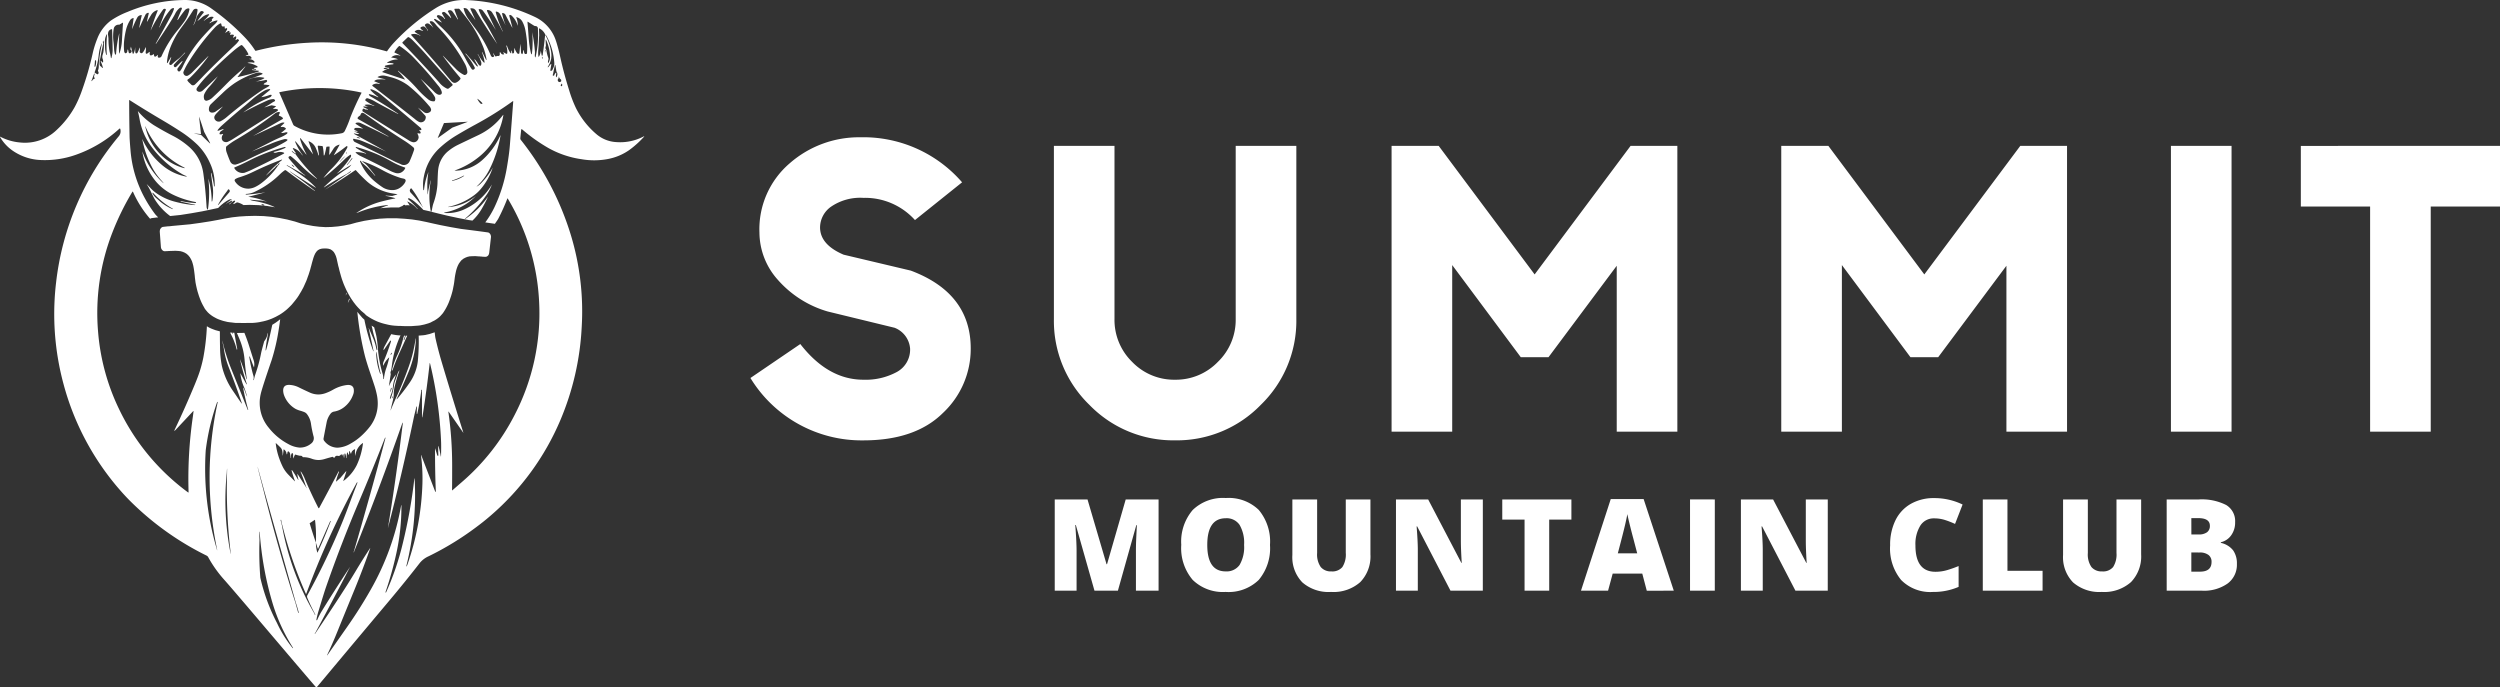 <svg xmlns="http://www.w3.org/2000/svg" xmlns:xlink="http://www.w3.org/1999/xlink" width="236.434" height="65.009" viewBox="0 0 236.434 65.009"><rect x="0" y="0" width="236.434" height="65.009" fill="#333333" stroke="none"/><defs><clipPath id="clip-path"><path id="Pfad_2305" data-name="Pfad 2305" d="M0,9H236.434V-56.01H0Z" transform="translate(0 56.01)" fill="none"></path></clipPath></defs><g id="Gruppe_2632" data-name="Gruppe 2632" transform="translate(0 56.01)"><g id="Gruppe_2634" data-name="Gruppe 2634" transform="translate(0 -56.01)" clip-path="url(#clip-path)"><g id="Gruppe_2632-2" data-name="Gruppe 2632" transform="translate(70.971 12.981)"><path id="Pfad_2303" data-name="Pfad 2303" d="M0,3.152a12.32,12.32,0,0,0,10.679,5.9q4.913,0,7.534-2.6A8.3,8.3,0,0,0,20.834.367q0-5.24-5.666-7.37L8.812-8.51Q6.583-9.46,6.585-11.1a2.42,2.42,0,0,1,1.064-1.965,4.884,4.884,0,0,1,3.031-.819,6.354,6.354,0,0,1,4.881,2.1l4.456-3.57a12.347,12.347,0,0,0-9.631-4.259,9.935,9.935,0,0,0-6.667,2.457A8.2,8.2,0,0,0,.852-10.607,6.74,6.74,0,0,0,2.621-6.1,9.975,9.975,0,0,0,7.305-3.138L13.627-1.6A2.3,2.3,0,0,1,15.1.367a2.4,2.4,0,0,1-1.244,2.211,6.174,6.174,0,0,1-3.178.737q-3.341,0-5.962-3.374ZM32.054,5.69a11.044,11.044,0,0,0,8.107,3.358A11.049,11.049,0,0,0,48.27,5.69a11.049,11.049,0,0,0,3.358-8.107V-18.8H45.894V-2.417a5.518,5.518,0,0,1-1.686,4.046,5.518,5.518,0,0,1-4.046,1.686A5.5,5.5,0,0,1,36.1,1.629a5.548,5.548,0,0,1-1.67-4.046V-18.8H28.7V-2.417A11.044,11.044,0,0,0,32.054,5.69M60.636-18.8V8.23h5.733V-7.528l6.486,8.714h2.621l6.453-8.648V8.23h5.733V-18.8H83.239L74.165-6.643,65.091-18.8Zm36.853,0V8.23h5.734V-7.528l6.486,8.714h2.621l6.453-8.648V8.23h5.733V-18.8h-4.422L111.018-6.643,101.944-18.8ZM134.342,8.23h5.733V-18.8h-5.733Zm0-27.025,12.285,0v5.733h6.552V8.23h5.733V-13.063h6.552V-18.8Z" transform="translate(0 19.615)" fill="#fff"></path></g><g id="Gruppe_2633" data-name="Gruppe 2633" transform="translate(0 -0.001)"><path id="Pfad_2304" data-name="Pfad 2304" d="M8.429,1.793c.065-.072.055-.086-.031-.041a4.754,4.754,0,0,1-2.563.527,3.141,3.141,0,0,1-1.866-.732,7.827,7.827,0,0,1-1.96-2.49,11.537,11.537,0,0,1-.629-1.64Q.881-4.16.523-5.774q-.1-.456-.175-.739C.256-6.853.187-7.1.136-7.245A3.772,3.772,0,0,0-1.822-9.533a16.812,16.812,0,0,0-6.357-1.612,5.062,5.062,0,0,0-3.051.738,19.8,19.8,0,0,0-3.91,3.214,7.153,7.153,0,0,0-.7.861.063.063,0,0,1-.068.024,22.523,22.523,0,0,0-7.445-.807,25.285,25.285,0,0,0-4.907.759.06.06,0,0,1-.066-.026,8.234,8.234,0,0,0-.895-1.156,21.6,21.6,0,0,0-3.222-2.8,4.277,4.277,0,0,0-2.634-.821A14.374,14.374,0,0,0-40.4-10.034a7.959,7.959,0,0,0-1.559.808A3.858,3.858,0,0,0-43.26-7.5a9.184,9.184,0,0,0-.42,1.328,29.228,29.228,0,0,1-1.014,3.526,10.948,10.948,0,0,1-.7,1.611,8.858,8.858,0,0,1-1.7,2.16,4.318,4.318,0,0,1-3.447,1.192,4.957,4.957,0,0,1-1.865-.534c-.055-.027-.066-.015-.035.037A4.056,4.056,0,0,0-51.078,3.21a5,5,0,0,0,2.493.765,8.78,8.78,0,0,0,3.313-.5,11.941,11.941,0,0,0,4.106-2.466.05.05,0,0,1,.082.023.822.822,0,0,1,.01.4.812.812,0,0,1-.185.334,26.155,26.155,0,0,0-5.894,13.783q-.106.89-.147,1.753a25.379,25.379,0,0,0,.847,7.853,25.092,25.092,0,0,0,5.388,10.085q.573.658,1.214,1.274a27.368,27.368,0,0,0,6.932,4.873.345.345,0,0,1,.146.139,11.445,11.445,0,0,0,1.481,2.1q.719.8,4.311,5.036,3.665,4.318,4.415,5.179a.036.036,0,0,0,.057,0q3.468-4.149,6.948-8.291,1.436-1.711,2.809-3.475a2.256,2.256,0,0,1,.828-.627A27.729,27.729,0,0,0-7.455,38.72q.742-.547,1.378-1.1A24.541,24.541,0,0,0,.548,28.549a25.845,25.845,0,0,0,2.007-8.786A24.843,24.843,0,0,0,1.538,11.1a27.165,27.165,0,0,0-4.726-9.01.263.263,0,0,1-.063-.182l.079-.776c.008-.084.046-.1.113-.039A15.94,15.94,0,0,0-.585,2.845,9.04,9.04,0,0,0,2.556,3.9a6.9,6.9,0,0,0,2.479-.022,5.2,5.2,0,0,0,2-.836A9.048,9.048,0,0,0,8.429,1.793M-.854-7.333c0-.11.016-.116.06-.016A4.08,4.08,0,0,1-.436-5.706a1.238,1.238,0,0,1-.121.439c-.014.035-.039.058-.058.052-.036-.01-.03-.116.021-.316A.261.261,0,0,0-.6-5.683a2.962,2.962,0,0,1-.187-.749.316.316,0,0,1-.044-.374Zm-.067.946c0-.045.015-.055.042-.029s.012.034,0,.063a.1.1,0,0,0-.012.035q-.042.3-.027-.068M-1.2-5.7c-.02-.093-.009-.116.032-.073a.09.09,0,0,1,.022.062c0,.176-.016.181-.055.012M-22.684,48.737a.083.083,0,0,1,.03-.043.13.13,0,0,0,.031-.037q1.657-3.069,3.252-6.169.04-.077,0-.01-1.361,2.051-2.652,4.148a6.44,6.44,0,0,0-.427.824.079.079,0,0,1-.051.052c-.021.007-.041-.016-.037-.043a7.648,7.648,0,0,1,.241-.952q.494-1.633.655-2.1,1.433-4.126,3.141-8.146,1.267-2.981,2.447-6c.021-.051.036-.055.046-.009a.069.069,0,0,1,0,.03q-1.426,5.385-2.992,10.734a.041.041,0,0,0-.019.038q.01.049.031,0,2.408-5.991,4.541-12.09c.075-.216.1-.21.071.017-.056.427-.11.855-.164,1.29q-.538,4.278-1.236,8.532c0,.029,0,.029,0,0q1.327-5.108,2.411-10.272.127-.606.284-1.2a.072.072,0,0,1,.02-.037c.032-.029.045-.012.039.053-.016.2-.026.4-.024.594q0,.1.042.038a.094.094,0,0,0,.015-.035q.228-1.041.364-2.1a.315.315,0,0,0,0-.079c0-.032,0-.055.026-.062s.043.01.043.038l.01,2.389c0,.255.021.257.06.006q.385-2.446.66-4.905c.009-.084.023-.085.044,0a38.539,38.539,0,0,1,1.033,7.26q.026.528,0,1.486a.054.054,0,0,1,0,.02c-.013.022-.022.017-.027-.013q-.075-.451-.195-.895C-11,31-11.016,31-11.016,31.1c0,.227,0,.46.009.694.006.2-.028.231-.1.082a.433.433,0,0,1-.03-.079c-.051-.178-.106-.354-.166-.528-.009-.028-.015-.027-.015,0q0,2.336.078,4.046c0,.024-.007.037-.024.039a.048.048,0,0,1-.042-.036L-12.6,31.946c-.038-.1-.051-.1-.037.009a16.832,16.832,0,0,1,.128,2.631,25.774,25.774,0,0,1-1.411,7.631.568.568,0,0,1-.094.186c-.023.027-.03.022-.022-.014a27.742,27.742,0,0,0,.793-8.248.054.054,0,0,0,0-.024c-.015-.043-.026-.043-.03,0A49.031,49.031,0,0,1-14.36,40.2a25.817,25.817,0,0,1-1.587,4.666q-.026.054-.042,0a.1.1,0,0,1,0-.068,32.4,32.4,0,0,0,1.032-3.713,20.6,20.6,0,0,0,.463-4.361c0-.162-.015-.162-.044,0a24.743,24.743,0,0,1-2.834,7.835q-1.022,1.807-2.211,3.506-.928,1.327-1.857,2.654c-.1.151-.118.143-.039-.023q.467-.985.918-2.1.811-2,1.628-3.989.78-1.9,1.465-3.845c.036-.1.024-.109-.036-.016q-.695,1.064-1.372,2.2-1.165,1.946-3.759,5.792c-.039.058-.057.06-.051.006m6.193-24.556a.136.136,0,0,1-.041-.068,6.153,6.153,0,0,1-.34-1.637,1.558,1.558,0,0,1,0-.254c.019-.145.035-.145.05,0a12.613,12.613,0,0,0,.363,1.92c.014.053,0,.066-.03.039m-8.251,8.01c0,.015,0,.015.012,0l.161-.34a.053.053,0,0,1,.067-.021c.122.039.247.074.373.1.006,0,.052,0,.14.009a.16.16,0,0,1,.138.091.068.068,0,0,0,.06.039,2.335,2.335,0,0,1,.836.156,1.914,1.914,0,0,0,.643.113,2.222,2.222,0,0,0,.627-.116c.226-.068.453-.131.682-.188a.007.007,0,0,1,.008,0c.1.094.166.113.192.055a.235.235,0,0,1,.284-.145.243.243,0,0,0,.247-.062c.1-.114.147-.1.153.03q0,.075.028,0c.029-.088.058-.125.091-.113s.031.037.035.075c.035.369.062.345.082-.075a.117.117,0,0,1,.021-.066c.041-.045.08.026.121.21a.509.509,0,0,1,.014.127c0,.1.013.123.036.066a.1.1,0,0,0,.008-.042,1.817,1.817,0,0,1,.044-.416c.017-.086.041-.087.071-.006.1.262.137.226.121-.108,0-.049.008-.07.035-.064s.034.028.05.062l.079.171c.014.03.023.028.029-.007a.568.568,0,0,1,.33-.4c.031-.017.046-.008.044.029a2.21,2.21,0,0,0,.02.561q.009.045.014,0a1.594,1.594,0,0,1,.685-1.173c.024-.017.035-.012.03.019a6.823,6.823,0,0,1-.587,2.057,4.223,4.223,0,0,1-1.258,1.5q-.03.023-.017-.014l.267-.809c.037-.115.016-.125-.064-.031l-.487.573-.173.15-.173.157c-.05.044-.066.034-.051-.03a6.247,6.247,0,0,1,.254-.788.226.226,0,0,0,.012-.044c.012-.1-.012-.1-.072.015q-.876,1.684-1.779,3.351c-.034.063-.066.063-.1,0q-.719-1.408-1.33-2.869a3.547,3.547,0,0,0-.288-.518c-.016-.027-.046-.037-.056-.021s0,.026.012.046.016.03.021.041q.258.644.474,1.3.157.341-.026.026l-.765-1.191c-.015-.022-.021-.021-.019,0a2.518,2.518,0,0,0,.1.51.031.031,0,0,1,0,.027.016.016,0,0,1-.017.008.036.036,0,0,1-.027-.02c-.164-.284-.334-.562-.516-.835a.181.181,0,0,0-.032-.034c-.048-.031-.064-.021-.049.033.088.325.19.641.3.946.022.059.012.066-.033.021q-.28-.292-.564-.581a3.083,3.083,0,0,1-.52-.708,7,7,0,0,1-.341-.8,6.367,6.367,0,0,1-.347-1.465c0-.029.006-.035.028-.014.144.13.282.265.417.4a.606.606,0,0,1,.167.3,1.691,1.691,0,0,1,.038.353q0,.235.038,0a4.278,4.278,0,0,0,.049-.426c0-.046.023-.055.06-.027a.567.567,0,0,1,.226.413q0,.033.031.028a.046.046,0,0,0,.033-.043c.026-.251.1-.294.215-.13a.37.37,0,0,1,.065.172,2.8,2.8,0,0,1,.029.31.072.072,0,0,0,.008.028c.009.013.017.015.027,0a.05.05,0,0,0,.008-.037.593.593,0,0,1,.073-.377A.055.055,0,0,1-24.8,31.7c.046.019.067.065.062.139,0,.038,0,.156,0,.353m2.152,7.969c.06.182.114.373.176.552.015.041.03.042.048,0q.564-1.3,1.12-2.564a.071.071,0,0,1,.022-.029c.043-.032.051-.015.027.051q-.548,1.455-1.229,2.91c-.013.028-.023.028-.032,0a3.4,3.4,0,0,1-.131-.922c-.2-.59-.395-1.18-.575-1.789a.181.181,0,0,0-.02-.044c.1-.059.508-.34.511-.328a12.683,12.683,0,0,1,.084,2.161m-.115,6.749a25.4,25.4,0,0,1-3.089-8.342l-.129-.514A.047.047,0,0,1-25.9,38c.02-.01.032,0,.038.044a2.551,2.551,0,0,0,.107.483,39.339,39.339,0,0,0,2.216,6.453c.019.042.035.041.05,0A78.776,78.776,0,0,1-18.725,34.5a.079.079,0,0,1,.028-.03c.045-.027.055-.008.03.057q-.4,1.024-.78,2.05-.393,1.052-.635,1.641a67.657,67.657,0,0,1-3.3,6.9.286.286,0,0,0-.014.257,15.561,15.561,0,0,0,.747,1.551.038.038,0,0,1-.012.052q-.026.014-.035-.024a.153.153,0,0,0-.013-.036m-5.209-7.016c-.014-.371-.019-.622-.012-.751,0-.015.007-.026.017-.026s.013.008.014.024a31,31,0,0,0,1.262,6.883A17.024,17.024,0,0,0-24.751,50.1c.009.015.01.032,0,.037a.031.031,0,0,1-.021,0,.033.033,0,0,1-.016-.012,11.383,11.383,0,0,1-1.473-2.362,17.76,17.76,0,0,1-1.577-4.283,31.019,31.019,0,0,1-.078-3.585m.42-4.734,3.017,10.685q.151.447.268.905c.007.026,0,.043-.007.053s-.037,0-.044-.028l-.258-.927q-1.677-5.274-3.02-10.645-1.147-4.424.044-.044m-3.519-1.583q.05-.879.029.066a50.494,50.494,0,0,0,.323,7.3c.053.383.042.383-.037,0a26.14,26.14,0,0,1-.315-7.368M-33,31.407a21.655,21.655,0,0,1,1.067-4.514c.01-.03.021-.045.036-.044s.027.026.022.051a33.2,33.2,0,0,0-.1,13.666q.124.613-.026.048a26.884,26.884,0,0,1-1-9.206M-39.946,6.993c.028-.045.052-.044.073.006a9.989,9.989,0,0,0,1.612,2.535l.074-.049.1-.02.3-.037.144-.019L-37.5,9.4c-.1-.111-.21-.205-.3-.323A12.222,12.222,0,0,1-38.753,7.6a11.266,11.266,0,0,1-1.364-4.553q-.082-.959-.089-1.32-.033-1.7-.037-3.4c0-.029.013-.036.037-.02q1.572,1,3.176,1.943.881.519,1.736,1.079a10.484,10.484,0,0,1,1.539,1.231,5.665,5.665,0,0,1,1.149,1.691,4.68,4.68,0,0,1,.448,2.18c0,.029-.023.049-.044.039s-.031-.03-.026-.066a.227.227,0,0,0,0-.067c-.06-.36-.137-.715-.229-1.068-.029-.113-.046-.11-.051,0a.142.142,0,0,0,0,.038c.034.181.06.361.081.543.013.12.038.3.074.544a4.348,4.348,0,0,1-.026,1.445.087.087,0,0,1-.022.046c-.026.022-.039.013-.041-.03a7.621,7.621,0,0,0-.305-2.1c-.008-.029-.01-.028-.007,0a11.111,11.111,0,0,1-.031,2.831c-.015.109-.046.1-.1-.016a.535.535,0,0,1-.037-.171q-.1-1.663-.3-3.106a4.077,4.077,0,0,0-1.365-2.573,7.6,7.6,0,0,0-1.549-1.047q-.9-.463-1.761-.987A6.74,6.74,0,0,1-39.4-.63c-.019-.022-.026-.019-.017.009q.094.366.161.739A6.105,6.105,0,0,0-38.216,2.6a9.422,9.422,0,0,0,2.89,2.649,2.469,2.469,0,0,0,.463.23c.055.017.07.035.049.052s-.041.009-.089,0a4.941,4.941,0,0,1-2.235-1.086,7,7,0,0,1-1.854-2.433c-.013-.026-.015-.024-.01,0a9.265,9.265,0,0,0,1.016,2.816,6.167,6.167,0,0,0,.8,1.091c.287.326.266.33-.066.007A7.487,7.487,0,0,1-38.985,3.2c-.01-.028-.013-.028-.009,0a5.78,5.78,0,0,0,1.077,2.548,4.933,4.933,0,0,0,1.952,1.566,8.417,8.417,0,0,0,1.98.63A.083.083,0,0,1-33.917,8c.007.03-.028.044-.107.039A7.653,7.653,0,0,1-35.3,7.861c-.05-.012-.079-.01-.087,0s.014.042.051.05c.716.166,1.139.26,1.272.282q.146.024.014.042a.119.119,0,0,1-.029,0,10.2,10.2,0,0,1-1.789-.308A5.423,5.423,0,0,1-37.819,7a3.125,3.125,0,0,1-.4-.371c-.113-.122-.229-.241-.345-.36-.022-.02-.024-.019-.008.007a7.455,7.455,0,0,1,.392.711c.183.382.306.622.369.724a5.7,5.7,0,0,0,1.446,1.56l.969-.1,1.031-.162,1.032-.183.76-.157.685-.147.063-.012a4.028,4.028,0,0,1,.969-.756.528.528,0,0,1,.31-.068c.024,0,.024.008,0,.019a4.042,4.042,0,0,0-.581.447,3.463,3.463,0,0,1,.533-.313c.092-.042.113-.019.063.068a.347.347,0,0,1-.157.146.094.094,0,0,0-.035.024c-.091.1-.085.114.016.053a.123.123,0,0,0,.028-.022,1.164,1.164,0,0,1,.351-.284c.065-.015.1,0,.106.039a.093.093,0,0,1-.031.075q-.353.373.169.057A.115.115,0,0,1-30,7.982a1.977,1.977,0,0,1,.534.229c.01.007.02.016.03.023l.58-.019.859.026.8.078.741.122a5.348,5.348,0,0,0-.832-.328,8.619,8.619,0,0,0-1.148-.269,1.115,1.115,0,0,1-.374-.106c-.028-.014-.027-.02,0-.017.334.035.67.06,1.007.079a2.971,2.971,0,0,1,.635.136c.027.008.027.007,0,0a7.1,7.1,0,0,0-1.78-.478c-.026,0-.026-.008,0-.014l1.541-.4c.043-.012.043-.013,0-.006q-.853.136-1.714.209c-.053,0-.086,0-.1-.021s.016-.043.05-.045a2.135,2.135,0,0,0,.7-.156,8.52,8.52,0,0,0,2.491-1.71,3.967,3.967,0,0,1,.433-.36.115.115,0,0,1,.139,0q1.337,1,2.7,1.933a.051.051,0,0,0,.019.007c.031,0,.03-.006,0-.032Q-23.76,5.98-24.9,5.181c-.229-.2-.221-.205.026-.026l2.189,1.39c.118.075.129.064.03-.037a8.857,8.857,0,0,0-1.157-.992c-.169-.12-.417-.295-.739-.52-.247-.174-.5-.334-.764-.485a.039.039,0,0,1-.022-.035c0-.019.014-.022.036-.009q.86.458,1.685.974c.012.006.02.007.026,0s0-.019-.007-.026a3.713,3.713,0,0,1-.635-.549q-.447-.489-.873-1c-.111-.135-.086-.223.079-.265a.094.094,0,0,1,.077.019,9.115,9.115,0,0,1,.871.783,11.687,11.687,0,0,0,1.546,1.327.056.056,0,0,0,.039.009c.028-.007.026-.019-.008-.035a.075.075,0,0,1-.024-.016A14.779,14.779,0,0,1-24.5,3.434a.162.162,0,0,0-.066-.051.757.757,0,0,1-.279-.212.046.046,0,0,1-.013-.03c-.008-.049.008-.051.048-.008a.865.865,0,0,0,.269.2c.077.036.091.019.041-.051l-.209-.3c-.093-.133-.063-.168.089-.1a1.542,1.542,0,0,1,.686.549l.017.022c.133.127.146.127.042,0l-.014-.021a5.548,5.548,0,0,1-.642-1.144c-.032-.113,0-.117.08-.016q.447.533.869,1.076.19.24.046-.029a6.746,6.746,0,0,1-.518-1.251q-.087-.3.1-.056l1.085,1.4c.017.022.022.021.013-.006l-.421-1.18c-.01-.028,0-.037.024-.027a1.179,1.179,0,0,1,.653.628,5.224,5.224,0,0,1,.25.666q.014.045.035.045c.017,0,.029-.026.024-.052l-.117-.8c-.006-.037.02-.072.051-.068l.374.035a.064.064,0,0,1,.051.056,4.581,4.581,0,0,1,.087.765c0,.078.024.092.065.038a.159.159,0,0,0,.023-.049c.064-.232.117-.464.16-.7a.061.061,0,0,1,.051-.051l.21-.015a.044.044,0,0,1,.048.048l-.036.688c0,.057.013.064.044.017q.172-.249.33-.5a.953.953,0,0,1,.237-.277,1.171,1.171,0,0,1,.341-.152c.029-.008.036,0,.022.027l-.525.945c-.014.026-.009.03.015.015q.575-.374,1.112-.8c.1-.079.15-.067.145.038a.263.263,0,0,1-.033.1A8.037,8.037,0,0,1-21.11,4.809a7.33,7.33,0,0,0-.739.838c-.019.023-.015.026.008.008A24.152,24.152,0,0,0-19.875,3.91a3.258,3.258,0,0,1,.546-.429.044.044,0,0,1,.068.031.305.305,0,0,1-.067.244l-.074.1a7.4,7.4,0,0,1-1.23,1.426c-.016.015-.016.016,0,0l1.372-.851c.028-.017.031-.013.012.014a1.5,1.5,0,0,1-.373.337,13.157,13.157,0,0,0-2.133,1.688c-.114.11-.1.122.029.036q1.006-.653,2.063-1.219l.341-.241a.037.037,0,0,1,.057.009c.006.015,0,.028-.022.036a.175.175,0,0,0-.032.019,1.869,1.869,0,0,1-.318.2q-1.015.716-2.032,1.429c-.046.032-.039.031.023-.007q1.414-.862,2.783-1.793a.051.051,0,0,1,.066.007,14.7,14.7,0,0,0,1.054,1.062,4.8,4.8,0,0,0,2.418,1.127l.4.068c.059.009.06.023,0,.041l-.448.13-.556-.034c-.031,0-.058.01-.057.027s.02.016.057.014a.165.165,0,0,1,.055,0c.251.057.5.12.75.187.065.017.065.032,0,.045q-.6.115-1.193.267A7.53,7.53,0,0,0-18.7,8.946c-.074.05-.062.052.012.022l.041-.013.007,0a10.156,10.156,0,0,1,2.848-.728q.071-.007.017.031a.187.187,0,0,1-.057.026c-.227.067-.447.168-.67.255l.221-.029.8-.05.757,0c.093-.034.171-.086.267-.115a.254.254,0,0,0,.1-.06c.087-.085.158-.1.211-.042a.066.066,0,0,0,.067.023.592.592,0,0,1,.318,0c.034.01.042,0,.026-.027l-.2-.322c-.012-.02-.008-.024.012-.017a2.533,2.533,0,0,1,.931.7l.048.007a8.8,8.8,0,0,0-.869-.883c-.086-.073-.086-.115,0-.127a.157.157,0,0,1,.087.014,2.353,2.353,0,0,1,.535.352,7.957,7.957,0,0,1,.774.731l.089.015.643.145c-.022,0-.043-.062-.062-.182a7.943,7.943,0,0,1,.02-2.686.19.19,0,0,1,.017-.037c.008-.014,0-.021-.012-.022a.022.022,0,0,0-.023.019l-.224.989q-.049.562-.059.044a8.286,8.286,0,0,1,.082-1.842c0-.029,0-.03-.008,0a6.3,6.3,0,0,0-.4,1.635.068.068,0,0,1-.03.056c-.021.012-.034,0-.039-.044a3.832,3.832,0,0,1,.058-1.277,4.94,4.94,0,0,1,1.5-2.687A9.686,9.686,0,0,1-9.24,1.613q.886-.529,1.794-1.02A31.945,31.945,0,0,0-3.97-1.585c.035-.026.05-.017.048.026Q-4.079.566-4.241,2.608q-.064.818-.29,2.132A14.186,14.186,0,0,1-5.713,8.473a8.692,8.692,0,0,1-.852,1.4l.234.034.677.1c.108-.173.239-.33.334-.512A18.574,18.574,0,0,0-4.477,7.62c.01-.028.023-.028.038,0a20.828,20.828,0,0,1,2.968,9.791,20.849,20.849,0,0,1-2.3,10.638,20.992,20.992,0,0,1-5.008,6.381q-.437.378-.893.776c-.023.02-.034.015-.034-.015.007-.807.01-1.6.009-2.384a35.6,35.6,0,0,0-.355-4.994c-.009-.062,0-.067.041-.015l1.358,1.956c.017.024.021.022.012-.008Q-9.7,26.4-10.7,23.034q-.322-1.088-.572-2.195c-.043-.19-.05-.384-.08-.576l-.036.016-.212.071-.211.071-.211.049-.212.05-.211.028-.219.017-.2.016a18.668,18.668,0,0,1-.085,2.458,4.494,4.494,0,0,1-.756,1.973,17.558,17.558,0,0,1-1.213,1.577c-.008.01-.02.014-.026.008a.017.017,0,0,1-.007-.012.017.017,0,0,1,0-.01q.6-1.285,1.141-2.594a9.087,9.087,0,0,0,.677-2.92c.021-.315,0-.3-.057.051-.065.385-.142.766-.232,1.143-.084.345-.193.717-.331,1.117q-.536,1.544-1.223,3.029-.275.6-.523,1.206c-.029.071-.035.073-.02.008.07-.309.144-.615.222-.923a2.889,2.889,0,0,0,.074-.6,3.479,3.479,0,0,1,.078-.633,13.944,13.944,0,0,1,.458-1.563c.01-.029,0-.032-.015-.008a.837.837,0,0,0-.16.3c-.053.179-.081.269-.084.275-.053.137-.1.275-.154.412a2.118,2.118,0,0,0-.1.426,5.6,5.6,0,0,1-.295,1.186.1.1,0,0,1-.053.064c-.034.012-.044-.021-.027-.094a1.945,1.945,0,0,1,.088-.287,2.96,2.96,0,0,0,.193-.786,2.745,2.745,0,0,1,.1-.537c.062-.183.12-.368.176-.552.009-.029,0-.031-.015-.008a5.383,5.383,0,0,0-.63,1.042c-.015.034-.021.031-.015,0l.176-1.121a.291.291,0,0,1,.022-.287c.042-.218.077-.436.1-.657a9.291,9.291,0,0,1,.8-2.7h-.012l-.219-.014-.21-.024-.218-.036-.21-.046-.014,0c-.211.392-.421.785-.635,1.176a.72.72,0,0,0-.088.26c-.01.08.008.088.053.022l.564-.815c.02-.027.048-.041.066-.034s.034.045.016.1a20.194,20.194,0,0,1-.7,1.9.618.618,0,0,0-.036.348c.006.029.014.029.026,0a2.087,2.087,0,0,1,.518-.739c.022-.02.029-.015.023.015a7.733,7.733,0,0,1-.262.954,4.129,4.129,0,0,0-.23,1.02c0,.024-.01.038-.026.042s-.034-.015-.034-.038a1.654,1.654,0,0,0-.071-.489,11.3,11.3,0,0,1-.436-2.31q-.064-.785-.136-1.165c-.058-.3-.144-.6-.222-.9l-.02-.01-.2-.131-.022-.015c.034.144.074.287.1.432a6.659,6.659,0,0,0,.214.79,5.7,5.7,0,0,1,.224,1.005c.01.084-.006.107-.048.07a.123.123,0,0,1-.037-.074,4.623,4.623,0,0,0-.3-1.014q-.211-.5-.426-.991c-.01-.022-.012-.021-.007,0l.465,2.18c0,.01,0,.021-.014.021h-.008a.018.018,0,0,1-.012-.013A20.523,20.523,0,0,1-18,19.071l-.013-.012-.174-.161-.157-.183-.157-.183-.157-.194-.009-.013a28.991,28.991,0,0,0,.716,4.16q.157.6.443,1.449.374,1.1.481,1.438c.07.217.133.456.19.715a4.148,4.148,0,0,1,.1.731,3.589,3.589,0,0,1-.735,2.363,6.793,6.793,0,0,1-.818.883,5.186,5.186,0,0,1-.982.71,2.691,2.691,0,0,1-1.252.405,1.591,1.591,0,0,1-1.273-.646.291.291,0,0,1-.062-.239c.092-.489.189-.991.291-1.511a1.968,1.968,0,0,1,.366-.81.522.522,0,0,1,.337-.207,2.1,2.1,0,0,0,1.011-.468,2.545,2.545,0,0,0,.775-1.091,1.02,1.02,0,0,0,.064-.627c-.08-.269-.311-.375-.694-.32a3.509,3.509,0,0,0-1.243.431,4.4,4.4,0,0,1-.662.311,2.122,2.122,0,0,1-.71.145,1.989,1.989,0,0,1-.843-.185q-.5-.226-.985-.464a2.225,2.225,0,0,0-.97-.259c-.419,0-.6.226-.547.666a1.373,1.373,0,0,0,.082.333,2.475,2.475,0,0,0,1.071,1.267,2.223,2.223,0,0,0,.493.188c.114.034.226.073.337.117a.628.628,0,0,1,.272.215,1.944,1.944,0,0,1,.359.843,11.108,11.108,0,0,0,.241,1.209.63.63,0,0,1-.229.718,1.636,1.636,0,0,1-1.1.374,2.58,2.58,0,0,1-1.047-.332,5.774,5.774,0,0,1-1.855-1.547A3.652,3.652,0,0,1-27.8,26.1q.108-.51,1.028-3.194a19.161,19.161,0,0,0,.665-2.854c.05-.295.1-.649.147-1.024l-.063.055-.188.145-.187.135-.2.124-.111.071c-.168.782-.338,1.565-.566,2.333a.349.349,0,0,1-.019.05q-.063.125-.042-.084a13.139,13.139,0,0,1,.207-1.344.335.335,0,0,0-.016-.2,1.462,1.462,0,0,1-.326.8c-.166.594-.263.961-.29,1.1a14.059,14.059,0,0,1-.53,1.979,3.8,3.8,0,0,0-.152.565.041.041,0,0,1-.028.032c-.023.006-.03,0-.02-.03a.727.727,0,0,0-.017-.435,13.821,13.821,0,0,1-.37-1.695.179.179,0,0,1,0-.043c.009-.068.029-.06.062.027.117.316.237.631.36.945.01.028.019.027.023,0a1.27,1.27,0,0,0-.013-.568q-.251-.789-.5-1.577c-.137-.425-.272-.776-.4-1.095l-.169.006-.219,0-.21.007-.111,0q.115.272.231.542a6.445,6.445,0,0,1,.493,1.964q.08.916.214,1.826c.006.041,0,.051-.022.036a.062.062,0,0,1-.022-.036,12.319,12.319,0,0,0-.588-1.823c-.012-.027-.013-.027-.007,0a22.786,22.786,0,0,0,.637,2.307c.008.023.006.037-.007.039a.039.039,0,0,1-.037-.024l-.552-1.006c-.01-.021-.015-.019-.013,0a4.464,4.464,0,0,0,.393,1.4l.2.612c.077.239.064.24-.041,0l-.205-.55c-.037-.153-.057-.16-.062-.021a.184.184,0,0,0,0,.043q.186.977.453,1.937c.007.026,0,.038-.009.041s-.027-.008-.034-.026q-.783-1.953-1.57-3.9a17.062,17.062,0,0,1-.819-2.621c-.007-.031-.008-.03-.006,0a3.007,3.007,0,0,0,.063.366c.036.15.06.27.074.361a8.252,8.252,0,0,0,.487,1.835q.639,1.638,1.2,3.289c.035.1.02.113-.044.022-.138-.194-.274-.39-.405-.588q-.01-.017-.392-.575A6.825,6.825,0,0,1-31.486,23.4a9.635,9.635,0,0,1-.164-1.748c-.012-.5-.013-.985-.016-1.476l-.211-.055-.209-.057-.21-.078-.2-.078-.209-.1-.188-.114a21.063,21.063,0,0,1-.338,2.968,12.27,12.27,0,0,1-.338,1.3q-.157.489-.472,1.252-.89,2.148-1.884,4.236c-.079.166-.055.183.071.049l1.65-1.761c.037-.039.053-.032.046.021-.016.15-.036.3-.058.462a40.871,40.871,0,0,0-.409,7.152c0,.048-.017.058-.055.03a21.007,21.007,0,0,1-6.526-7.887,20.577,20.577,0,0,1-1.98-7.337,21,21,0,0,1,1.349-9.332,24.942,24.942,0,0,1,1.891-3.857m24.457,15.293c.031-.053.071-.089.087-.079s.006.062-.026.115-.071.089-.087.08,0-.062.026-.116M-15.5,25.6c.024-.088.049-.107.071-.057a.11.11,0,0,1,0,.079q-.249.63-.068-.022m.165.738a.049.049,0,0,1,.027.059c-.035.158-.055.158-.063,0,0-.049.009-.067.036-.059m8.4-27.672a.12.12,0,0,1-.078-.032,1.467,1.467,0,0,1-.295-.418c-.016-.035-.009-.041.022-.019a2.4,2.4,0,0,1,.4.347q.118.129-.052.122M-9.692.917l-1.33.954c-.032.023-.042.016-.026-.02L-10.48.5a.047.047,0,0,1,.066-.023L-8.219.354C-8.2.366-9.673.9-9.692.917m-2.926,7.322q-.458-.6-.968-1.144a.375.375,0,0,1-.116-.217.271.271,0,0,1,.1-.216.041.041,0,0,1,.062.007,9.067,9.067,0,0,1,.962,1.567q.266.435-.039,0m-5.218-4.877c0-.012-.009-.024-.026-.031a6.657,6.657,0,0,1-.909-.49.1.1,0,0,1-.039-.045c-.02-.048.006-.062.075-.042a14.044,14.044,0,0,1,3.248,1.334,7.285,7.285,0,0,0,1.327.6.039.039,0,0,1,.026.052.827.827,0,0,1-.479.455.769.769,0,0,1-.5-.012,3.006,3.006,0,0,1-.478-.2q-1.368-.71-2.76-1.377a1.768,1.768,0,0,1-.442-.3c-.057-.051-.046-.078.03-.078a2.907,2.907,0,0,1,.893.143c.024.008.037,0,.037-.01M-14.2,6.176a1.59,1.59,0,0,1-.5.468,1.267,1.267,0,0,1-.635.174,1.719,1.719,0,0,1-.879-.226,7.356,7.356,0,0,1-.713-.522,4.934,4.934,0,0,1-1.466-1.917.192.192,0,0,1-.017-.067c0-.053.023-.059.077-.019a.146.146,0,0,1,.041.051.716.716,0,0,0,.183.211A7.339,7.339,0,0,1-17.06,5.4.193.193,0,0,0-17,5.447c.036.021.041.014.015-.021q-.489-.635-.766-.944a1.939,1.939,0,0,0-.395-.319c-.028-.017-.043-.043-.036-.06s.03-.019.067,0a12.553,12.553,0,0,1,1.763.794,9.589,9.589,0,0,0,1.809.78c.007,0,.087.021.239.053q.359.078.1.45M-19.584,4.4c-.044.049-.063.055-.059.017a.074.074,0,0,1,.023-.045,2.447,2.447,0,0,0,.344-.456.287.287,0,0,1,.13-.12c.031-.014.036-.007.016.021a6.165,6.165,0,0,1-.454.583m-.086-1.079c-.071.092-.088.1-.05.015s.063-.117.073-.092a.09.09,0,0,1-.023.077m-.635.815c-.029.03-.036.027-.019-.01a.183.183,0,0,1,.052-.067A.45.45,0,0,0-20.213,4a2.007,2.007,0,0,1,.38-.369c.029-.022.031-.02.006.007Zm-4.43.359c.067.059.11.118.1.132s-.077-.023-.143-.082-.11-.118-.1-.132.077.023.143.082m-2.482.884q.39-.352.751-.685l.1-.122a.308.308,0,0,1,.15-.1.093.093,0,0,0,.056-.079.071.071,0,0,1,.033-.064c.162-.086.156-.035-.022.15a6.931,6.931,0,0,1-1.567,1.663,3.485,3.485,0,0,1-.568.359,1.6,1.6,0,0,1-.637.179,1.479,1.479,0,0,1-1.317-.689.154.154,0,0,1,.042-.221,1.686,1.686,0,0,1,.4-.169q.35-.11.688-.243c.16-.063.382-.162.667-.3q1.278-.62,2.608-1.117c.053-.021.068-.009.044.03A.186.186,0,0,1-25.817,4a10.667,10.667,0,0,0-1.417,1.36c-.092.106-.086.11.017.016M-30.3,4.734a.037.037,0,0,1,.016-.055q.7-.3,1.371-.642a17.368,17.368,0,0,1,3.351-1.29.153.153,0,0,1,.066-.006c.031,0,.046.02.043.041a.085.085,0,0,1-.053.058,4.893,4.893,0,0,1-.983.347c-.127.031-.127.064,0,.1a.439.439,0,0,0,.219-.032.935.935,0,0,1,.616.008c.1.032.1.073.009.122q-1.391.747-2.838,1.428a6.886,6.886,0,0,1-.866.37.891.891,0,0,1-.951-.448m2.625,3.419a.356.356,0,0,1,.208.065c.03.02.028.032-.008.039a.29.29,0,0,1-.216-.037c-.063-.039-.057-.062.016-.067m-3.092-1.136-1.038,1.2c-.012.013-.029.015-.036,0a.021.021,0,0,1,.006-.027.2.2,0,0,0,.015-.021A9.11,9.11,0,0,1-30.99,6.92a.884.884,0,0,0,.068-.11c.045-.079.1-.085.154-.015a.175.175,0,0,1,0,.223m-5.4,1.589a4.613,4.613,0,0,1-1.346-.887l-.2-.174a1.416,1.416,0,0,1-.323-.42c-.019-.036-.013-.055.017-.053a.083.083,0,0,1,.058.032A7.667,7.667,0,0,0-36.13,8.576c.036.021.036.034,0,.038a.08.08,0,0,1-.044-.008m1.117-3.869A4.746,4.746,0,0,1-37.03,3.681,5.321,5.321,0,0,1-38.718.828c-.017-.074-.007-.067.033.02a7.69,7.69,0,0,0,3.658,3.84c.026.013.038.036.029.048s-.028.012-.058,0m1.608-3.223-.187-1.637c.019-.015.478,1.426.491,1.449l.523.978c.063.118.044.13-.056.034l-.767-.741-.667-.132c-.026-.026.64.068.663.049M-43.586-4.13c.067-.124.088-.109.065.045a.227.227,0,0,1-.019.053.236.236,0,0,0,.023.239.064.064,0,0,1-.038.1.255.255,0,0,0-.181.153c-.024.049-.043.066-.059.049a.068.068,0,0,1,0-.071c.072-.169.135-.341.193-.516a.476.476,0,0,1,.019-.049m.212-1.262a1.269,1.269,0,0,1-.059.484.09.09,0,0,1-.037.052c-.044.027-.062,0-.053-.081.017-.147.03-.3.038-.445,0-.068.028-.094.07-.078a.075.075,0,0,1,.042.067m.54-1.588a14.261,14.261,0,0,0-.288,1.917s0,.072,0,.207a.942.942,0,0,1-.072.347.1.1,0,0,0,.009.089c.072.117.064.209-.023.273a.063.063,0,0,1-.073,0l-.207-.132a.053.053,0,0,1-.022-.064,6.285,6.285,0,0,0,.369-1.51c.035-.295.063-.487.085-.577a3.524,3.524,0,0,1,.182-.555c.05-.118.06-.116.035.007m.207-.135a5.408,5.408,0,0,1-.057.9c0,.007-.027.1-.078.272a.554.554,0,0,0,.016.356.567.567,0,0,1,.037.131c.028.239-.027.265-.161.077-.019-.027-.05-.037-.06-.019s-.006.034.007.063a3.489,3.489,0,0,1,.186.533c.009.039,0,.06-.017.065s-.043-.013-.063-.039a.4.4,0,0,0-.118-.114.2.2,0,0,1-.1-.152,1.518,1.518,0,0,1,.024-.472c.033-.131.05-.2.051-.208q.117-.667.27-1.324a.27.27,0,0,1-.01-.265c.01-.02.019-.016.023.007Zm.291-.727a11.45,11.45,0,0,0-.024,1.8.107.107,0,0,1-.009.065c-.021.027-.038.014-.053-.036a2.551,2.551,0,0,1-.1-.717c0-.012,0-.168-.016-.47a1.341,1.341,0,0,1,.149-.664c.048-.092.066-.086.057.017m.526,1.475a2.794,2.794,0,0,1-.106.643.241.241,0,0,0,0,.034.026.026,0,0,1-.03.028c-.016,0-.03-.017-.032-.038a3.279,3.279,0,0,0-.109-.54A6,6,0,0,1-42.2-7.5a3,3,0,0,0-.037-.322.652.652,0,0,1,.03-.331A.406.406,0,0,1-41.9-8.4a.036.036,0,0,1,.044.035c.035,1.04.05,1.706.049,2m.981-2.612q-.057.82-.1,1.642a4.536,4.536,0,0,1-.216,1.168c-.03.1-.048.094-.055-.007a13.156,13.156,0,0,1,.022-1.8h-.015a11.655,11.655,0,0,0-.287,1.854.254.254,0,0,1-.015.074q-.05.129-.1-.014a2.147,2.147,0,0,1-.082-.556c-.009-.195-.024-.381-.046-.557A4.118,4.118,0,0,1-41.7-8.455a.461.461,0,0,1,.484-.37.09.09,0,0,1,.043,0l.305-.182c.029-.016.041-.007.038.031m6.284-1.292a2.81,2.81,0,0,1-.471,1.13q-.3.42-.63.817A10.765,10.765,0,0,0-37.18-5.849a.243.243,0,0,1-.173.138q-.235.049-.174-.212c.013-.053,0-.06-.039-.022-.217.212-.326.19-.33-.068,0-.029-.012-.035-.036-.019-.28.187-.4.139-.367-.142.01-.089-.015-.1-.081-.042q-.272.256-.3.043a.987.987,0,0,1,.016-.207.906.906,0,0,0-.01-.3c-.006-.029-.013-.028-.022,0a1.525,1.525,0,0,1-.207.418c-.117.167-.226.181-.328.037a.1.1,0,0,1-.014-.079.805.805,0,0,0,0-.333c-.007-.029-.014-.029-.022,0a1.946,1.946,0,0,1-.186.453.129.129,0,0,1-.08.071.122.122,0,0,1-.084-.012.089.089,0,0,1-.039-.07c-.01-.139-.017-.279-.017-.419,0-.092,0-.092-.013,0a1.361,1.361,0,0,1-.123.474c-.048.1-.085.1-.111-.006l-.149-.575c-.006-.026-.013-.026-.017,0l-.049.234q.254.178,0,.352c-.088.032-.143-.006-.164-.114q-.08-.439-.123-.041a.173.173,0,0,1-.028.079c-.073.1-.144.118-.21.041a.285.285,0,0,1-.057-.158,4.59,4.59,0,0,1,.013-1.1,8.8,8.8,0,0,1,.166-.926,3.164,3.164,0,0,1,.369-.875.448.448,0,0,1,.308-.221.034.034,0,0,1,.041.038l-.135.909q-.021.138.028.007a9.356,9.356,0,0,1,.435-.974.458.458,0,0,1,.407-.262.032.032,0,0,1,.032.041q-.138.545-.226,1.1c-.014.081,0,.077.037-.01q.252-.578.527-1.144a.349.349,0,0,1,.1-.132.465.465,0,0,1,.157-.072.054.054,0,0,1,.066.066l-.168.72c-.006.022,0,.043.014.042s.019-.01.03-.03c.11-.2.225-.392.342-.585a1.013,1.013,0,0,1,.541-.452c.081-.029.106,0,.074.075q-.35.876-.637,1.772c-.02.064-.019.07.007.017a11.966,11.966,0,0,1,1.151-1.928.189.189,0,0,1,.176-.075c.087.013.109.068.063.166-.03.066-.049.1-.052.114-.178.482-.359.963-.54,1.444-.009.026,0,.035.016.028a.025.025,0,0,0,.016-.022.138.138,0,0,1,.007-.024,6.794,6.794,0,0,1,.995-1.608.453.453,0,0,1,.243-.161c.092-.022.123.012.1.1a3.047,3.047,0,0,1-.21.5q-.729,1.372-1.493,2.725a.074.074,0,0,0-.009.035c0,.026.021.015.053-.031Q-36.2-9.248-35.9-9.846a1.554,1.554,0,0,1,.413-.541.235.235,0,0,1,.132-.053c.1,0,.124.055.071.176-.135.311-.266.624-.392.938-.017.045-.008.06.026.048a.1.1,0,0,0,.041-.038q.291-.447.626-.866a.485.485,0,0,1,.346-.186.084.084,0,0,1,.092.1m2.652,1.089a1.4,1.4,0,0,1-.277.334q-.439.409-1.079,1.121a12.229,12.229,0,0,0-1.9,2.809,2.091,2.091,0,0,1-.266.458.139.139,0,0,1-.24-.031.192.192,0,0,1,.008-.221q.952-1.266-.093-.185c-.109.114-.2.121-.26.02a.168.168,0,0,1,.019-.205c.363-.4.7-.749,1.005-1.052.029-.029.035-.046.016-.052A.052.052,0,0,0-35-6.165q-.158.16-.313.324a2.669,2.669,0,0,1-.334.294,5.19,5.19,0,0,0-.539.46.205.205,0,0,1-.142.073.127.127,0,0,1-.121-.1.117.117,0,0,1,0-.081,5.178,5.178,0,0,0,.178-.52.032.032,0,0,0,0-.023c-.007-.026-.017-.026-.031,0-.087.143-.172.288-.252.434-.093.169-.13.156-.11-.044a5.041,5.041,0,0,1,.351-1.408,8.21,8.21,0,0,1,1.032-1.829q.566-.756,1.064-1.56a.4.4,0,0,1,.143-.153.327.327,0,0,1,.223-.021.1.1,0,0,1,.075.106,4.477,4.477,0,0,1-.385,1.4c-.034.075-.02.064.044-.035a2.2,2.2,0,0,0,.229-.6.936.936,0,0,1,.136-.305c.062-.087.131-.176.209-.27A.2.2,0,0,1-33.3-10.1c.118.045.143.106.072.179s-.1.106-.1.109c-.151.2-.3.4-.446.608-.017.024-.014.028.01.013a2.623,2.623,0,0,0,.382-.3,1.272,1.272,0,0,1,.59-.313c.12-.029.142.007.07.1a2.639,2.639,0,0,1-.433.458c-.045.038-.045.051,0,.039a.073.073,0,0,0,.023-.012,2.394,2.394,0,0,1,.5-.315.4.4,0,0,1,.16-.041q.369-.012.068.205a.059.059,0,0,0-.019.066c.031.087,0,.154-.106.2a.262.262,0,0,0-.114.124c-.013.028-.007.032.019.016a1.829,1.829,0,0,1,.7-.267c.03,0,.038.006.023.034m2.025,1.885a1.723,1.723,0,0,1-.3.362q-2.009,1.892-3.21,3.145c-.27.282-.47.485-.6.606a.317.317,0,0,1-.222.109.249.249,0,0,1-.178-.079c-.077-.077-.121-.12-.133-.13a.922.922,0,0,1-.217-.252.055.055,0,0,1,.01-.068,1.47,1.47,0,0,1,.12-.091.989.989,0,0,0,.116-.092A14.922,14.922,0,0,0-32.81-5.755c.092-.129.081-.137-.03-.023L-34.3-4.3a1.655,1.655,0,0,1-.333.258.293.293,0,0,1-.457-.137.227.227,0,0,1-.012-.2,5.877,5.877,0,0,1,.385-.76,21.253,21.253,0,0,1,2.564-3.4,1.961,1.961,0,0,1,.51-.4.081.081,0,0,1,.12.067c.01.186.094.255.248.208a.054.054,0,0,1,.07.056c-.008.137.015.187.067.15a.205.205,0,0,1,.077-.038c.053-.006.082.02.088.075A.171.171,0,0,1-31-8.339l-.144.255c-.021.036-.014.042.023.017l.207-.143a.14.14,0,0,1,.08-.027c.1,0,.11.051.016.142-.019.019-.016.023.009.015.175-.056.214,0,.115.161-.024.039-.013.056.034.049q.439-.066.277.154a.135.135,0,0,0-.031.078c0,.051.034.052.1,0,.183-.143.24-.091.168.159a.161.161,0,0,1-.026.048c-.037.048-.034.068.013.063A.1.1,0,0,0-30.1-7.4c.084-.085.16-.075.232.029a.07.07,0,0,1,0,.077m1.833,2.906a.289.289,0,0,1-.068.03q-.916.277-1.862.486c-.029.007-.035,0-.016-.026q.355-.468.673-.9a.113.113,0,0,1,.02-.022c.043-.038.043-.051,0-.037a.045.045,0,0,0-.02.013c-.152.162-.26.269-.322.322A19.965,19.965,0,0,0-31.1-3.159q-.63.644-1.294,1.256a1.078,1.078,0,0,1-.455.251.223.223,0,0,1-.312-.183.683.683,0,0,1,.027-.433A2.881,2.881,0,0,1-32.618-3a11.758,11.758,0,0,0,.742-.925c.016-.024.015-.024-.006,0q-.322.31-1.388,1.31a.456.456,0,0,1-.3.138.318.318,0,0,1-.251-.094c-.08-.085-.073-.195.026-.33a10.275,10.275,0,0,1,.909-1.07q1.177-1.233,2.469-2.347a7.221,7.221,0,0,1,.738-.559.106.106,0,0,1,.136.014,2.861,2.861,0,0,1,.566.8.071.071,0,0,1-.048.1q-.371.1-.056.092a.522.522,0,0,0,.062-.007.3.3,0,0,1,.339.159.068.068,0,0,1,0,.078.118.118,0,0,1-.131.038c-.048-.01-.066,0-.055.017a.052.052,0,0,0,.043.024.635.635,0,0,1,.392.183.107.107,0,0,1,.041.092c-.007.051-.05.067-.129.05a1.081,1.081,0,0,0-.456,0c-.087.017-.086.032,0,.044a2.232,2.232,0,0,1,.815.279.119.119,0,0,1,.06.063c.013.043-.019.068-.093.078-.327.041-.356.087-.089.139.037.007.05.022.041.044a.059.059,0,0,1-.059.03l-.274-.03c-.029,0-.053,0-.058.02s.012.031.052.038a4.779,4.779,0,0,0,.5.055c.129.006.145.038.051.1M-27.041-3c-.111.07-.219.132-.322.188a3.4,3.4,0,0,0-.32.188,38.82,38.82,0,0,0-3.292,2.5,2.965,2.965,0,0,1-.569.4.421.421,0,0,1-.549-.078.351.351,0,0,1-.075-.374.985.985,0,0,1,.207-.282q.284-.3.564-.609c.021-.022.017-.023-.006-.007-.205.146-.413.292-.621.435a.59.59,0,0,1-.4.13c-.222-.023-.311-.172-.269-.443a.65.65,0,0,1,.2-.378q.536-.512,1.062-1.006a8.939,8.939,0,0,1,1.122-.931,8.2,8.2,0,0,1,2.06-.992.8.8,0,0,1,.549.015c.1.038.1.079,0,.121a9.7,9.7,0,0,1-1.135.416c-.086.026-.085.034,0,.027l.017-.006a2.143,2.143,0,0,1,1.288-.132c.088.019.093.049.013.092a2.374,2.374,0,0,1-.771.269c-.028,0-.028.006,0,0a5.791,5.791,0,0,0,.966-.142.1.1,0,0,1,.121.128c-.013.048-.071.1-.169.14a.315.315,0,0,0-.151.133c-.008.014.006.032.026.035l.424.043c.12.012.127.051.02.118m.78,2.369q-2.1,1.32-4.147,2.614a3.952,3.952,0,0,1-.44.243.458.458,0,0,1-.433.007.36.36,0,0,1-.193-.283.518.518,0,0,1,.1-.368c.045-.065.029-.086-.046-.064-.268.08-.337.013-.2-.2a.211.211,0,0,1,.073-.07q.578-.359-.165-.073c-.176.068-.21.035-.1-.1a3.553,3.553,0,0,1,.366-.382q1.092-.978,2.222-1.91l.619-.534a7.984,7.984,0,0,1,1.065-.775,1.389,1.389,0,0,1,.431-.187q.387-.08.063.173c-.226.178-.448.36-.667.546-.022.02-.02.028.01.023A3.215,3.215,0,0,0-27-2.163a.4.4,0,0,1,.117-.031c.116-.009.145.029.088.116a.367.367,0,0,1-.167.138A11.178,11.178,0,0,0-29.452-.525c-.023.017-.022.019,0,0q1.356-.726,2.336-1.156a1.516,1.516,0,0,1,.516-.107.111.111,0,0,1,.079.024q.16.131-.01.209a1.2,1.2,0,0,0-.149.077,7.238,7.238,0,0,1-.713.435c-.077.041-.073.049.01.023l.569-.174a.208.208,0,0,1,.086,0l.353.071c.027.006.03.016.01.032l-.277.225c-.022.017-.02.024.009.02a.918.918,0,0,1,.334,0c.167.045.178.114.031.207m.207.064A.057.057,0,0,1-26-.521a.337.337,0,0,1-.073.2A.075.075,0,0,0-26.03-.2a.719.719,0,0,1,.308.182A.078.078,0,0,1-25.736.1l-2.79,1.6c-.021.013-.021.014,0,0q1.306-.6,2.6-1.211a.645.645,0,0,1,.275-.063c.1,0,.109.032.037.1l-.248.232c-.072.066-.058.1.041.092a.413.413,0,0,1,.39.133.051.051,0,0,1-.007.07l-.416.34q-.03.023,0,.024a1.116,1.116,0,0,0,.361-.049.362.362,0,0,1,.118-.02c.124,0,.138.053.044.15a2.782,2.782,0,0,1-.664.357c-.288.127-.515.232-.685.318q-.984.5-1.966,1c-.027.014-.026.015,0,0q.865-.352,1.729-.708a9.379,9.379,0,0,1,1.338-.462A.429.429,0,0,1-25.413,2q.279.03.007.209a10.287,10.287,0,0,1-1.646.817q-.982.407-1.929.887-.369.186-.754.338a3.341,3.341,0,0,1-.431.152.493.493,0,0,1-.334-.068.537.537,0,0,1-.2-.251c-.081-.183-.185-.447-.308-.792a1.075,1.075,0,0,1-.07-.544.124.124,0,0,1,.043-.072,6.7,6.7,0,0,1,.8-.565,33.934,33.934,0,0,0,3.75-2.519.627.627,0,0,1,.429-.159m7.778-1.792A24.887,24.887,0,0,0-19.325-.049a10.287,10.287,0,0,1-.522,1.266.4.4,0,0,1-.295.225A6.54,6.54,0,0,1-24.606.749.309.309,0,0,1-24.74.6l-1.3-2.992a.035.035,0,0,1,.026-.049,18.611,18.611,0,0,1,7.717.03.035.035,0,0,1,.024.049m.31,1.957Q-16.12.944-14.188,2.166a7.263,7.263,0,0,1,.811.6.225.225,0,0,1,.074.261q-.171.514-.39,1.007a.6.6,0,0,1-.893.319c-.279-.115-.448-.188-.506-.218q-1.866-.935-3.794-1.858a.322.322,0,0,1-.165-.19c-.034-.1,0-.142.1-.111.056.015.094.026.118.029a2.693,2.693,0,0,1,.572.15q1.1.439,2.335,1.026c.027.014.028.013,0,0q-1.48-.827-2.969-1.633a.3.3,0,0,1-.094-.066c-.024-.034.049-.029.216.016a.577.577,0,0,0,.153.019c.133,0,.164-.021.091-.053-.125-.057-.251-.111-.378-.164-.075-.031-.075-.039,0-.024a.811.811,0,0,0,.275.006c.023,0,.024-.01,0-.021l-.288-.124a.062.062,0,0,1-.036-.067A.136.136,0,0,1-18.8.937a1.7,1.7,0,0,1,.583.056c.094.028.1.014.017-.039l-.563-.364c-.1-.066-.1-.114.026-.143a.627.627,0,0,1,.42.048q1.3.616,2.584,1.266c.013.006.016,0,.013-.014a.041.041,0,0,0-.016-.019L-18.587.1a.1.1,0,0,1-.034-.149.655.655,0,0,1,.2-.175.1.1,0,0,0,.05-.063c.067-.225.2-.263.4-.117m-.583,2.233c.087.028.154.066.147.086s-.081.012-.169-.017-.154-.065-.149-.085.081-.012.171.016m1.242-4.537a2.656,2.656,0,0,1,.861.476Q-14.56-.673-12.7.918a.255.255,0,0,1,.08.11c.038.109-.012.144-.151.1-.029-.009-.038,0-.028.028a.314.314,0,0,0,.055.091.259.259,0,0,1,.055.087c.036.123-.027.161-.187.116-.1-.027-.121,0-.074.093a.649.649,0,0,1,.079.267.424.424,0,0,1-.075.255.442.442,0,0,1-.456.224,1.184,1.184,0,0,1-.42-.188Q-15.98.757-18.126-.6c-.053-.034-.072-.072-.057-.116.02-.185.114-.214.282-.084a.272.272,0,0,1,.156.01A.122.122,0,0,0-17.7-.78c.063-.006.06-.026-.006-.06-.1-.051-.2-.1-.3-.14a.159.159,0,0,1-.075-.055c-.036-.055.012-.072.14-.052a1.38,1.38,0,0,0,.3.024c.036,0,.035-.006,0-.01a.539.539,0,0,1-.313-.137c-.023-.02-.019-.034.012-.039a1.259,1.259,0,0,1,.808.108.1.1,0,0,0,.026.007c.089.006.084-.009-.014-.045a4.586,4.586,0,0,1-.761-.454.064.064,0,0,1-.027-.067.191.191,0,0,1,.272-.15,3.15,3.15,0,0,1,.693.319q.392.228,2.1,1.136a.036.036,0,0,0,.045,0c.007-.01,0-.02-.022-.029l-.029-.013q-1.254-.843-2.558-1.6a.4.4,0,0,1-.138-.121c-.052-.081-.031-.111.063-.089a3.091,3.091,0,0,1,.739.273.074.074,0,0,0,.034.009c.052,0,.049-.015-.008-.055a4.286,4.286,0,0,1-.684-.6.075.075,0,0,1-.024-.074c.015-.03.055-.034.12-.013m1.291-.955c.01-.016,0-.022-.038-.02a.142.142,0,0,1-.039,0c-.207-.042-.411-.093-.614-.156-.053-.016-.055-.037,0-.063a1.026,1.026,0,0,1,.583-.111,5.078,5.078,0,0,1,.561.135,4.943,4.943,0,0,1,1.722.809A14.16,14.16,0,0,1-11.866-1.13a.645.645,0,0,1,.174.308c.02.156-.065.266-.257.332a.43.43,0,0,1-.426-.073l-.559-.425q-.026-.021,0,0l.694.77A.24.24,0,0,1-12.2,0a.455.455,0,0,1-.62.376A1.862,1.862,0,0,1-13.221.1q-1.993-1.581-4-3.123a.068.068,0,0,1,.007-.113.713.713,0,0,1,.593-.086c.031.008.053.008.066,0s.017-.035-.026-.051l-.463-.193c-.029-.012-.03-.028,0-.046a.65.65,0,0,1,.294-.128,4.9,4.9,0,0,1,.694-.007.05.05,0,0,0,.045-.019m.028-1.095c.113-.021.208-.01.215.023s-.079.079-.193.1-.208.009-.214-.024.079-.078.192-.1m1.342-2.031a7.786,7.786,0,0,1,1.059.839q.254.24.927.973.806.874,1.545,1.806s.045.053.129.152a1.536,1.536,0,0,1,.268.453c.077.2.042.317-.1.361a.365.365,0,0,1-.29-.043,1.229,1.229,0,0,1-.305-.24q-.24-.252-1.277-1.223c-.022-.021-.022-.019,0,0q.529.665,1.072,1.317a2.464,2.464,0,0,1,.283.422.4.4,0,0,1,0,.341.088.088,0,0,1-.084.057.77.77,0,0,1-.5-.146A8.238,8.238,0,0,1-12.949-2.7a14.127,14.127,0,0,0-1.844-1.758c-.021-.015-.031-.014-.03.006a.047.047,0,0,0,.015.034,4.794,4.794,0,0,1,.637.758c.019.024.013.032-.016.023l-2.1-.7c-.029-.009-.033-.022-.008-.041a1.6,1.6,0,0,1,.623-.3q.054-.014.007-.042a.736.736,0,0,0-.318-.11.1.1,0,0,1-.074-.034c-.03-.045,0-.078.075-.1a4.184,4.184,0,0,1,.658-.108.105.105,0,0,0,.077-.032c.021-.029,0-.051-.062-.065a1.751,1.751,0,0,0-.456-.036c-.106,0-.113-.023-.022-.077a1.865,1.865,0,0,1,.875-.258c.084,0,.087-.02.009-.051a2.115,2.115,0,0,0-.526-.124c-.029,0-.032-.015-.01-.032a.791.791,0,0,1,.771-.161c.116.032.113.015-.008-.05-.149-.079-.3-.153-.453-.222a.041.041,0,0,1-.02-.057,2.056,2.056,0,0,1,.418-.554.07.07,0,0,1,.087-.007m.859-.838a2.035,2.035,0,0,1,.37.3q.764.771,1.481,1.587.778.888,1.129,1.274.571.632,1.128,1.276a.085.085,0,0,1,0,.122l-.332.273a.188.188,0,0,1-.2.014,2.046,2.046,0,0,1-.673-.521c-.091-.109-.139-.165-.143-.169q-1.614-1.8-3.358-3.592a.073.073,0,0,1,0-.1l.472-.447a.1.1,0,0,1,.124-.013m2.3-1.455a1.271,1.271,0,0,1,.2.2c.088.11.149.182.181.215A15.943,15.943,0,0,1-8.482-5.112a1.854,1.854,0,0,1,.217.7.282.282,0,0,1-.223.344.132.132,0,0,1-.084-.008,2.819,2.819,0,0,1-.822-.616q-.554-.557-1.072-1.1-.2-.212-.029.024.723.987,1.563,1.967a.1.1,0,0,1,.007.125.965.965,0,0,1-.348.3.35.35,0,0,1-.288.038.6.6,0,0,1-.251-.19q-1.795-2.159-3.745-4.3a.055.055,0,0,1,.026-.091,1.009,1.009,0,0,1,.75.106.061.061,0,0,0,.026.009c.079.012.084,0,.017-.032a2.7,2.7,0,0,1-.481-.3.043.043,0,0,1,0-.066.506.506,0,0,1,.51-.108c.078.026.139.044.183.056.109.027.116.009.022-.051-.265-.171-.253-.288.032-.352a.211.211,0,0,1,.171.034.772.772,0,0,1,.265.324c.019.043.035.051.05.024s0-.035-.023-.065a3.277,3.277,0,0,1-.261-.407.067.067,0,0,1,.007-.073.275.275,0,0,1,.347-.1,1.381,1.381,0,0,1,.405.356c.022.026.026.023.01-.006a2.5,2.5,0,0,0-.234-.355q-.19-.254.08-.227a.3.3,0,0,1,.165.066M-9-10.3q.371.447.723.91A11.181,11.181,0,0,1-6.732-6.646a6.319,6.319,0,0,1,.284,1.1c.008.048,0,.065-.03.049a.085.085,0,0,1-.035-.048q-.054-.124-.332-.665c-.026-.048-.036-.048-.032,0a.154.154,0,0,0,.013.048,3.456,3.456,0,0,1,.224.822c.019.13-.015.146-.1.048A3.5,3.5,0,0,1-7.233-6a.056.056,0,0,0-.013-.016c-.049-.043-.053-.034-.014.029a3.213,3.213,0,0,1,.3.666.446.446,0,0,1,.024.2q-.038.3-.224.106a1.214,1.214,0,0,1-.127-.176,2.53,2.53,0,0,0-.244-.331c-.031-.035-.05-.038-.056-.008a.049.049,0,0,0,.008.038c.086.162.176.324.272.482a.273.273,0,0,1,.032.072c.022.081-.007.092-.089.031a.336.336,0,0,1-.059-.057q-.463-.561-.951-1.1c-.052-.058-.07-.056-.05.007a.082.082,0,0,0,.015.028,5.511,5.511,0,0,1,.844,1.251.1.1,0,0,1,.007.081.186.186,0,0,1-.214.124.1.1,0,0,1-.068-.043,9.775,9.775,0,0,1-.579-.965,11.659,11.659,0,0,0-2.31-3.013,7.806,7.806,0,0,1-.653-.67.08.08,0,0,1-.022-.077c.012-.024.038-.032.08-.027a.182.182,0,0,1,.074.03q.237.143.551.295c.035.016.039.01.014-.019l-.432-.49a.081.081,0,0,1-.022-.077.129.129,0,0,1,.162-.1.91.91,0,0,1,.5.282l.039.056a.054.054,0,0,0,.046.028c.028,0,.034-.013.015-.043l-.28-.479a.064.064,0,0,1,.012-.077.225.225,0,0,1,.159-.068.222.222,0,0,1,.145.063,5.049,5.049,0,0,1,.465.454c.089.1.108.087.055-.035a4.7,4.7,0,0,0-.275-.533.042.042,0,0,1,.015-.059.3.3,0,0,1,.381.032,2.717,2.717,0,0,1,.2.276A4.932,4.932,0,0,1-9.2-9.36a.068.068,0,0,0,.03.03c.03.013.031-.012.006-.072-.12-.287-.226-.579-.32-.875a.04.04,0,0,1,.03-.053l.377-.008A.1.1,0,0,1-9-10.3m6.387,4.167a.073.073,0,0,1-.044.062c-.137.058-.215,0-.236-.172q-.042-.362-.1,0-.05.322-.16.132a.272.272,0,0,1-.035-.13c-.009-.247-.028-.493-.053-.739,0-.028-.006-.028-.008,0l-.089.847a.065.065,0,0,1-.048.057.156.156,0,0,1-.167-.057A1.593,1.593,0,0,1-3.793-6.6c-.01-.03-.017-.03-.02,0l-.031.391a.1.1,0,0,1-.035.071c-.1.07-.144.043-.147-.084a.19.19,0,0,0-.009-.053c-.051-.157-.075-.143-.074.043,0,.144-.036.152-.115.028A2.691,2.691,0,0,1-4.5-6.793a.1.1,0,0,0-.032-.05c-.048-.038-.056,0-.022.1a1.491,1.491,0,0,1,.07.608.074.074,0,0,1-.11.058c-.074-.042-.147-.085-.219-.128s-.064.007.031.152a.02.02,0,0,1-.012.03.232.232,0,0,1-.292-.113.275.275,0,0,0-.038-.056c-.043-.044-.068-.036-.074.026a.22.22,0,0,0,0,.064c.03.187-.045.263-.227.231a.094.094,0,0,0-.073.023c-.057.05-.111.034-.164-.05q-.3-.479-.07.021a.053.053,0,0,1-.012.062.153.153,0,0,1-.214.016.417.417,0,0,1-.1-.156,11.6,11.6,0,0,0-1.48-2.556q-.326-.425-.635-.862a2.739,2.739,0,0,1-.438-.988.034.034,0,0,1,.034-.042.8.8,0,0,1,.205.037.336.336,0,0,1,.157.125c.231.309.46.62.682.936.031.043.032.036.007-.021q-.221-.479-.447-.995a.039.039,0,0,1,.034-.053.66.66,0,0,1,.311.049.55.55,0,0,1,.2.219Q-6.473-8.524-5.437-7q.024.037,0,0-.862-1.652-1.168-2.1a5.37,5.37,0,0,1-.581-1.13.047.047,0,0,1,.044-.063.407.407,0,0,1,.355.145q.622.851,1.172,1.751.077.124.007-.014-.406-.813-.794-1.713a.064.064,0,0,1,.066-.089.524.524,0,0,1,.418.23q.529.865.98,1.774a.041.041,0,0,0,.015.019c.02.014.019,0,0-.044A8.954,8.954,0,0,1-5.575-10a.053.053,0,0,1,.058-.066.489.489,0,0,1,.37.284q.245.461.467.936c.039.082.043.084.01,0a7.08,7.08,0,0,1-.305-1.03.038.038,0,0,1,.035-.046.3.3,0,0,1,.294.181q.292.571.6,1.137.07.127.031-.014l-.279-1.04a.072.072,0,0,1,.085-.088.308.308,0,0,1,.173.1,2.16,2.16,0,0,1,.532.889c.009.027.013.027.014,0a1.993,1.993,0,0,0-.139-.744q-.019-.045.028-.031a.836.836,0,0,1,.543.416,2.874,2.874,0,0,1,.273.745c.029.131.07.39.123.779a7.2,7.2,0,0,1,.044,1.475m1.03-2.321a9.394,9.394,0,0,1-.193,2.556c-.034.162-.064.19-.089.086a1.089,1.089,0,0,1,0-.292,1.215,1.215,0,0,0,0-.195,15.752,15.752,0,0,0-.258-1.847c0-.029-.007-.029,0,0a9.563,9.563,0,0,1-.021,2c-.013.111-.037.136-.072.073a.2.2,0,0,1-.022-.06A9.589,9.589,0,0,1-2.46-7.576c-.036-.5-.072-1-.113-1.5,0-.032.009-.041.037-.024l.564.355a.278.278,0,0,0,.127.049.233.233,0,0,1,.259.247M-.035-5.184a.965.965,0,0,1-.127.511q-.005.01-.042.1a.18.18,0,0,1-.167.116A.04.04,0,0,1-.412-4.5l.086-.525c.017-.108-.009-.118-.082-.029l-.185.23A.057.057,0,0,1-.638-4.8c-.026,0-.03-.014-.013-.041a2.03,2.03,0,0,0,.317-.766,2.21,2.21,0,0,0-.03-.808A4.772,4.772,0,0,0-.85-7.781c-.035-.064-.055-.059-.063.013q-.094.944-.221,1.8a.087.087,0,0,1-.046.077c-.02.009-.043-.009-.05-.038l-.087-.438a1.272,1.272,0,0,1-.159.541c-.034.06-.055.056-.064-.013a2.622,2.622,0,0,1-.014-.573c.028-.312.042-.5.043-.566.007-.279.022-.558.044-.837l-.02-.633a.027.027,0,0,1,.039-.024,1.173,1.173,0,0,1,.558.588.135.135,0,0,0,.057.06.148.148,0,0,1,.059.057A6.249,6.249,0,0,1-.035-5.184m.26,1.2c-.063.176-.1.174-.11-.008a.4.4,0,0,1,.008-.079,1.135,1.135,0,0,0,.028-.2c0-.031-.01-.037-.034-.019a.465.465,0,0,0-.151.229.078.078,0,0,1-.055.056c-.082.019-.11-.012-.087-.094.017-.055.026-.088.029-.1.042-.239.092-.476.15-.713.034-.135.06-.135.08,0l.07.462a.188.188,0,0,0,.031.079.418.418,0,0,1,.041.388m.381.373c.041.135-.013.2-.158.211A.114.114,0,0,1,.37-3.429a.191.191,0,0,1-.027-.29A.154.154,0,0,0,.37-3.8L.386-3.9c.006-.039.012-.038.02,0a.328.328,0,0,0,.147.225.123.123,0,0,1,.052.064m.1.421A.279.279,0,0,1,.7-3.046a.056.056,0,0,1-.063.036c-.082-.015-.085-.08-.006-.2.036-.053.06-.048.074.015m-31.4,23.485c.019.036.031.075.051.111a6.712,6.712,0,0,1,.558,1.433c.028.107.048.111.059.013a.162.162,0,0,0,0-.041c-.1-.5-.185-1-.272-1.5l-.084,0-.06,0c0,.01,0,.02,0,.03.032.091.026.11-.021.058a.08.08,0,0,1-.019-.048l0-.043-.118-.008Zm10.963-3.635c-.045.152-.035.156.029.01a.745.745,0,0,1,.043-.079l-.009-.021-.019-.045c-.016.046-.031.092-.044.135m.2.725c-.042.117-.034.121.026.012.042-.079.078-.16.115-.24l-.045-.087c-.029.106-.057.211-.1.316m5.244,3.323a8.8,8.8,0,0,1-.565,1.668,7.566,7.566,0,0,0-.541,1.5h.059a18.581,18.581,0,0,1,.691-1.732c.253-.543.47-1.039.7-1.547h-.006l-.125-.008-.147.409a.024.024,0,0,1-.031.014l-.013,0a.024.024,0,0,1-.014-.03l.142-.391-.03,0h-.071c-.01.035-.038.1-.045.127M-8.417,9.519c-.074.051-.1.053-.063,0A.124.124,0,0,1-8.457,9.5,11.224,11.224,0,0,0-6.436,7.254a4.052,4.052,0,0,0,.486-.931c.01-.029.007-.03-.008,0A5.8,5.8,0,0,1-8.624,8.673a3.8,3.8,0,0,1-1.784.31c-.022,0-.039-.016-.034-.031a.047.047,0,0,1,.034-.022A5.421,5.421,0,0,0-7.477,7.4c.027-.027.022-.026-.017.007A4.534,4.534,0,0,1-9.94,8.414c-.2.021-.2.009-.006-.035a6.207,6.207,0,0,0,2.2-.982,3.764,3.764,0,0,0,.692-.608A6.147,6.147,0,0,0-5.866,4.722c.009-.027.007-.028-.008,0A6.66,6.66,0,0,1-7.022,6.228a1.443,1.443,0,0,1-.342.248c-.027.013-.029.009-.006-.012A5.548,5.548,0,0,0-6.164,4.86,11.263,11.263,0,0,0-5.131,1.7c.013-.073,0-.079-.026-.015A6.979,6.979,0,0,1-6.795,3.928,3.916,3.916,0,0,1-9.382,4.983c-.094,0-.1-.012-.008-.043A7.526,7.526,0,0,0-7.305,3.791,6.415,6.415,0,0,0-4.86-.237c.013-.072,0-.078-.046-.021A6.255,6.255,0,0,1-7.238,1.627q-1.264.6-1.926.92A4.669,4.669,0,0,0-10,3.076a2.627,2.627,0,0,0-1.02,1.82c-.023.187-.045.635-.066,1.341a6.692,6.692,0,0,1-.391,1.858,2.506,2.506,0,0,0-.077.29c-.028.142-.048.24-.059.3-.026.12-.049.176-.071.179l.067.015.68.171.764.183,1.014.219,1.033.2.349.05a4.8,4.8,0,0,0,.839-1.047,12.856,12.856,0,0,0,.6-1.14c.036-.075.029-.077-.023,0A7.923,7.923,0,0,1-8.417,9.519M-9.7,5.945c-.012-.014,0-.036.02-.043a6.005,6.005,0,0,0,1.021-.426.152.152,0,0,1,.032-.014c.093-.023.089,0-.009.058a3.044,3.044,0,0,1-.963.407l-.055.024A.035.035,0,0,1-9.7,5.945m-21.782,2.5c.044-.038.085-.081.13-.117-.051.043-.114.077-.161.123Zm.13-.117c.072-.063.151-.118.229-.176-.079.055-.154.115-.229.176" transform="translate(52.459 11.161)" fill="#fff"></path></g></g><g id="Gruppe_2635" data-name="Gruppe 2635" transform="translate(15.109 -35.592)"><path id="Pfad_2306" data-name="Pfad 2306" d="M.015.41-.094-1.069l.01-.107.026-.107L0-1.371l.072-.078L.159-1.5l.1-.016.277-.031.135-.015.143-.006L1.095-1.6l.721-.067.966-.089.968-.135.967-.152.715-.13L6.073-2.3l.674-.113.681-.077.681-.042.807-.021.807.022.75.067.742.11.734.146.732.19.565.18.576.135.583.108.585.072.592.037.586-.016.593-.052.587-.087.579-.115.572-.159.738-.165.738-.121.745-.085.752-.041.806,0,.807.05.679.065.67.1.671.137.637.144.717.156.954.186.969.168.963.123.718.093.836.113.1.019.086.056.07.081.045.089.03.108,0,.107L31.063.952l-.026.106L31,1.147l-.065.079-.08.06-.1.034h-.166l-.031-.009-.111,0-.071-.01-.071-.01h-.071l-.071-.009h-.072l-.284-.023-.205,0-.2.006-.207.014-.207.05-.19.077-.185.1-.168.131-.137.166-.122.176-.1.2-.082.212-.067.222-.051.23-.044.222-.035.223-.028.222-.028.222-.035.222-.044.222-.043.222-.051.212-.059.214-.067.221-.074.212-.075.212-.082.212-.091.2-.1.2-.107.195-.114.185-.122.185-.137.158-.145.158-.16.139-.168.122-.176.113-.192.094-.183.1-.2.077-.2.059-.2.058-.2.042-.2.041-.2.023-.205.014-.2.015-.2.014-.205,0-.2.006-.4-.008-.205-.012-.2,0-.2-.013-.205-.013-.2-.021-.2-.03-.2-.039-.2-.048-.2-.048-.2-.057-.2-.066-.2-.074-.189-.084-.188-.092-.18-.093-.188-.11-.172-.109-.172-.118L19.282,6.7l-.164-.137-.164-.136-.149-.154-.147-.153-.147-.164-.139-.171-.131-.172-.123-.18-.124-.18-.115-.189-.115-.2-.1-.188-.107-.207-.092-.2-.092-.207-.084-.2-.075-.205-.075-.207-.067-.215-.059-.205-.06-.215-.059-.215-.051-.223-.06-.215-.051-.232-.051-.232-.051-.232-.067-.215-.092-.207-.108-.18L16.215.719l-.172-.11-.2-.057-.2-.021-.1,0h-.1l-.2.014-.2.05-.185.1-.145.149L14.6,1.02l-.091.2-.075.212-.067.23L14.3,1.9l-.059.231-.059.212-.059.222-.067.212-.067.212-.074.2-.074.212-.075.2-.091.2L13.587,4l-.091.2-.106.194-.107.2-.114.185-.114.194-.122.185-.13.176-.137.175-.138.167-.137.166-.153.158-.153.149-.16.149-.16.131-.169.13-.175.122-.176.113-.183.1-.183.1-.183.086-.192.086-.2.077-.19.067-.2.059-.2.05-.2.041-.2.042-.205.031-.2.023-.205.015-.2,0-.2.006-.205,0-.2.006-.4-.007L7.3,7.576l-.2,0-.2-.022L6.7,7.529l-.2-.021-.2-.03L6.1,7.429l-.2-.048-.2-.066-.188-.065-.2-.084-.188-.1-.18-.1-.173-.118-.164-.128-.156-.145-.139-.162-.131-.162L4.076,6.06,3.97,5.871l-.1-.2-.092-.207L3.7,5.261,3.62,5.046l-.068-.215-.067-.215-.059-.224-.051-.215L3.33,3.965l-.043-.224-.028-.223-.028-.223-.02-.223-.028-.223-.028-.223L3.12,2.4l-.043-.232-.059-.224L2.95,1.733l-.1-.205-.108-.18L2.6,1.176,2.448,1.04,2.268.93l-.2-.084-.2-.057L1.67.768,1.465.755l-.2,0L.982.765H.91L.839.771H.768L.688.777.617.784h-.1L.475.791H.317L.223.751.145.688.082.607.037.516Z" transform="translate(0.094 2.549)" fill="#fff"></path></g><g id="Gruppe_2637" data-name="Gruppe 2637" transform="translate(0 -56.01)" clip-path="url(#clip-path)"><g id="Gruppe_2636" data-name="Gruppe 2636" transform="translate(99.745 47.099)"><path id="Pfad_2307" data-name="Pfad 2307" d="M.828,1.213l1.741-6.2h.053q-.071,1.4-.08,1.764c-.006.24-.009.458-.009.656V1.213H4.675V-7.415H1.566L-.2-1.289H-.246l-1.8-6.126h-3.1V1.213h2.066V-2.535q0-.879-.124-2.466h.053l1.764,6.214ZM14.15-6.424a4.09,4.09,0,0,0-3.122-1.127A4.112,4.112,0,0,0,7.9-6.415,4.6,4.6,0,0,0,6.82-3.124,4.633,4.633,0,0,0,7.9.192a4.089,4.089,0,0,0,3.113,1.14A4.1,4.1,0,0,0,14.144.2a4.653,4.653,0,0,0,1.068-3.31A4.661,4.661,0,0,0,14.15-6.424m-3.122.786a1.48,1.48,0,0,1,1.3.616,3.345,3.345,0,0,1,.434,1.909,3.326,3.326,0,0,1-.428,1.894,1.5,1.5,0,0,1-1.313.608q-1.741,0-1.741-2.5,0-2.526,1.753-2.526M22.379-7.415v5.052a2.192,2.192,0,0,1-.322,1.342,1.235,1.235,0,0,1-1.035.411,1.238,1.238,0,0,1-1.01-.413,2.079,2.079,0,0,1-.342-1.328V-7.415H17.328v5.247a3.42,3.42,0,0,0,.947,2.6,3.781,3.781,0,0,0,2.711.9A3.814,3.814,0,0,0,23.751.4a3.483,3.483,0,0,0,.96-2.623V-7.415Zm12.962,0H33.264v3.9q0,.79.082,2.1h-.035l-3.14-6H27.126V1.213h2.066V-2.676q0-.756-.113-2.189h.053l3.151,6.078h3.057Zm6.276,1.907h2.1V-7.415H37.179v1.907h2.108V1.213h2.331ZM53.4,1.213,50.549-7.45H47.438L44.623,1.213h2.562L47.621-.4h2.8l.425,1.617Zm-5.294-3.53q.536-2.03.694-2.721t.209-.991c.039.217.121.575.245,1.075s.229.906.316,1.221l.371,1.416Zm9.174-5.1H54.936V1.213h2.343Zm0,8.628M67.963-7.415H65.886v3.9q0,.79.082,2.1h-.035l-3.14-6H59.748V1.213h2.066V-2.676q0-.756-.113-2.189h.053l3.151,6.078h3.057ZM79.045-5.473A8.053,8.053,0,0,1,80-5.1l.714-1.836a6.14,6.14,0,0,0-2.674-.608,4.379,4.379,0,0,0-2.227.547,3.609,3.609,0,0,0-1.452,1.561,5.221,5.221,0,0,0-.5,2.354A4.673,4.673,0,0,0,74.9.2a3.863,3.863,0,0,0,2.995,1.134A5.986,5.986,0,0,0,80.337.853V-1.117a11.241,11.241,0,0,1-1.079.383,3.863,3.863,0,0,1-1.11.159q-1.894,0-1.894-2.49a3.3,3.3,0,0,1,.465-1.88,1.489,1.489,0,0,1,1.3-.681,3.352,3.352,0,0,1,1.027.153m9.232,6.687V-.669H84.956V-7.415H82.624V1.213Zm6.99-8.628v5.052a2.192,2.192,0,0,1-.322,1.342A1.233,1.233,0,0,1,93.91-.61a1.238,1.238,0,0,1-1.01-.413,2.079,2.079,0,0,1-.341-1.328V-7.415H90.216v5.247a3.42,3.42,0,0,0,.947,2.6,3.781,3.781,0,0,0,2.711.9A3.816,3.816,0,0,0,96.64.4,3.487,3.487,0,0,0,97.6-2.221V-7.415Zm4.748,8.628h3.358a3.866,3.866,0,0,0,2.4-.676,2.206,2.206,0,0,0,.882-1.85A2.147,2.147,0,0,0,106.3-2.6a2.014,2.014,0,0,0-1.163-.708v-.059a1.652,1.652,0,0,0,.98-.66,2.053,2.053,0,0,0,.371-1.24,1.772,1.772,0,0,0-.852-1.626,5.12,5.12,0,0,0-2.612-.522h-3.01Zm2.331-6.863H103q1.1,0,1.1.725a.722.722,0,0,1-.274.614,1.277,1.277,0,0,1-.776.207h-.7Zm.773,3.251a1.34,1.34,0,0,1,.847.231.79.79,0,0,1,.291.66q0,.921-1.091.92h-.821V-2.4Z" transform="translate(5.151 7.551)" fill="#fff"></path></g></g></g></svg>